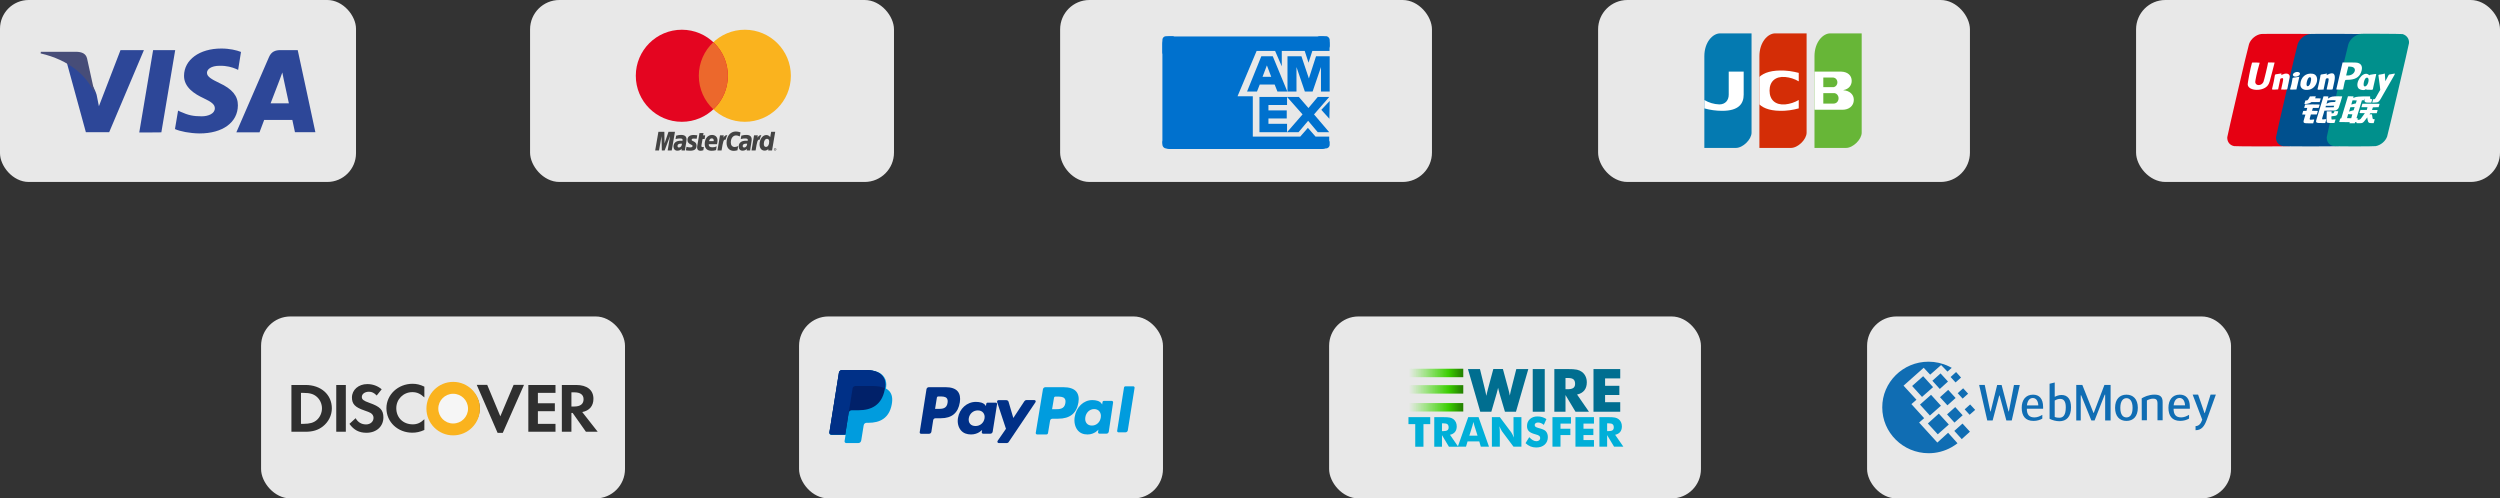 <svg width="316" height="63" viewBox="0 0 316 63" fill="none" xmlns="http://www.w3.org/2000/svg">
<rect x="0" y="0" width="316" height="63" fill="#333333" stroke="none"/>
<rect x="33" y="40" width="46" height="23" rx="3.709" fill="#E8E8E8"/>
<path d="M57.337 48.47C59.161 48.47 60.64 49.877 60.64 51.614V51.616C60.64 53.354 59.161 54.763 57.337 54.763C55.512 54.763 54.033 53.354 54.033 51.616V51.614C54.033 49.877 55.512 48.47 57.337 48.47L57.337 48.47ZM52.149 48.51C52.67 48.51 53.107 48.617 53.639 48.874V50.231C53.135 49.762 52.698 49.566 52.12 49.566C50.984 49.566 50.091 50.461 50.091 51.597C50.091 52.795 50.957 53.637 52.177 53.637C52.726 53.637 53.155 53.451 53.639 52.989V54.347C53.088 54.594 52.642 54.692 52.12 54.692C50.276 54.692 48.843 53.344 48.843 51.605C48.843 49.886 50.314 48.51 52.149 48.51V48.51ZM46.423 48.548C47.103 48.548 47.727 48.77 48.247 49.204L47.614 49.994C47.298 49.657 47 49.515 46.637 49.515C46.115 49.515 45.735 49.798 45.735 50.171C45.735 50.49 45.948 50.659 46.675 50.915C48.053 51.395 48.461 51.821 48.461 52.761C48.461 53.906 47.578 54.703 46.319 54.703C45.398 54.703 44.727 54.357 44.169 53.577L44.952 52.859C45.231 53.373 45.696 53.648 46.274 53.648C46.814 53.648 47.214 53.293 47.214 52.814C47.214 52.565 47.093 52.352 46.851 52.202C46.729 52.13 46.488 52.024 46.014 51.865C44.876 51.475 44.486 51.058 44.486 50.243C44.486 49.275 45.324 48.548 46.423 48.548V48.548ZM60.263 48.651H61.586L63.242 52.624L64.919 48.651H66.232L63.55 54.718H62.898L60.263 48.651H60.263ZM36.834 48.66H38.611C40.576 48.66 41.945 49.876 41.945 51.621C41.945 52.492 41.526 53.334 40.818 53.892C40.222 54.363 39.542 54.575 38.602 54.575H36.834V48.66H36.834ZM42.502 48.66H43.713V54.575H42.502V48.66V48.66ZM66.78 48.66H70.215V49.662H67.99V50.975H70.133V51.977H67.99V53.574H70.215V54.575H66.78V48.66H66.78ZM71.017 48.66H72.813C74.21 48.66 75.01 49.299 75.01 50.406C75.01 51.312 74.508 51.906 73.596 52.083L75.55 54.575H74.061L72.385 52.199H72.227V54.575H71.017V48.66H71.017ZM72.227 49.592V51.383H72.581C73.354 51.383 73.764 51.063 73.764 50.468C73.764 49.893 73.354 49.592 72.6 49.592H72.227V49.592ZM38.044 49.662V53.574H38.369C39.152 53.574 39.646 53.431 40.026 53.103C40.445 52.748 40.697 52.181 40.697 51.613C40.697 51.046 40.445 50.496 40.026 50.141C39.626 49.796 39.152 49.662 38.369 49.662H38.044L38.044 49.662Z" fill="#2F2F2F"/>
<circle cx="57.281" cy="51.65" r="3.381" fill="#FAB31E"/>
<circle cx="57.28" cy="51.651" r="1.879" fill="#F6F6F6"/>
<rect x="101" y="40" width="46" height="23" rx="3.709" fill="#E8E8E8"/>
<path d="M134.4 48.94H132.144C132.069 48.94 131.997 48.966 131.94 49.012C131.883 49.058 131.844 49.121 131.83 49.191L130.919 54.713C130.899 54.819 130.99 54.916 131.101 54.916H132.255C132.366 54.916 132.457 54.839 132.468 54.742L132.73 53.175C132.751 53.03 132.882 52.924 133.044 52.924H133.752C135.239 52.924 136.089 52.237 136.312 50.874C136.413 50.284 136.312 49.81 136.029 49.481C135.725 49.123 135.159 48.94 134.4 48.94H134.4ZM134.663 50.951C134.542 51.725 133.925 51.725 133.328 51.725H132.983L133.227 50.284C133.232 50.241 133.254 50.202 133.287 50.174C133.321 50.145 133.364 50.129 133.409 50.129H133.56C133.965 50.129 134.35 50.129 134.552 50.352C134.673 50.487 134.704 50.681 134.663 50.951L134.663 50.951Z" fill="#009CDE"/>
<path d="M119.526 48.94H117.403C117.333 48.941 117.265 48.966 117.211 49.011C117.158 49.056 117.121 49.118 117.108 49.187L116.251 54.63C116.232 54.735 116.318 54.831 116.422 54.831H117.431C117.501 54.83 117.569 54.805 117.623 54.76C117.676 54.714 117.713 54.652 117.726 54.583L117.954 53.115C117.973 52.972 118.097 52.867 118.25 52.867H118.916C120.315 52.867 121.115 52.19 121.324 50.846C121.419 50.264 121.324 49.797 121.058 49.473C120.772 49.121 120.239 48.94 119.525 48.94H119.526ZM119.773 50.922C119.659 51.685 119.078 51.685 118.517 51.685H118.193L118.421 50.264C118.427 50.222 118.447 50.184 118.479 50.156C118.51 50.128 118.551 50.112 118.593 50.112H118.735C119.116 50.112 119.478 50.112 119.668 50.331C119.782 50.465 119.811 50.656 119.773 50.922V50.922ZM125.855 50.894H124.837C124.751 50.894 124.675 50.96 124.665 51.046L124.618 51.332L124.551 51.227C124.332 50.913 123.847 50.798 123.352 50.798C122.229 50.798 121.277 51.647 121.086 52.838C120.991 53.429 121.124 54.001 121.467 54.402C121.781 54.764 122.219 54.916 122.743 54.916C123.647 54.916 124.142 54.335 124.142 54.335L124.094 54.621C124.075 54.726 124.161 54.821 124.266 54.821H125.179C125.25 54.82 125.317 54.795 125.371 54.75C125.425 54.705 125.461 54.642 125.474 54.573L126.027 51.094C126.031 51.069 126.029 51.044 126.023 51.019C126.016 50.995 126.004 50.973 125.987 50.954C125.971 50.934 125.951 50.919 125.928 50.909C125.905 50.898 125.88 50.893 125.855 50.894V50.894ZM124.446 52.876C124.351 53.458 123.885 53.849 123.304 53.849C123.009 53.849 122.771 53.753 122.619 53.572C122.467 53.391 122.41 53.143 122.457 52.857C122.552 52.286 123.019 51.876 123.59 51.876C123.875 51.876 124.113 51.971 124.266 52.152C124.427 52.343 124.494 52.59 124.446 52.876V52.876Z" fill="#003087"/>
<path d="M140.527 50.671H139.525C139.441 50.671 139.366 50.742 139.357 50.832L139.31 51.134L139.244 51.023C139.029 50.691 138.551 50.57 138.065 50.57C136.96 50.57 136.024 51.466 135.837 52.724C135.743 53.348 135.874 53.951 136.211 54.374C136.52 54.756 136.951 54.917 137.466 54.917C138.355 54.917 138.842 54.303 138.842 54.303L138.795 54.605C138.776 54.716 138.861 54.817 138.963 54.817H139.862C139.931 54.816 139.998 54.789 140.05 54.741C140.103 54.694 140.139 54.628 140.152 54.555L140.695 50.882C140.699 50.856 140.698 50.829 140.691 50.804C140.685 50.778 140.673 50.755 140.657 50.734C140.641 50.714 140.621 50.698 140.598 50.687C140.576 50.676 140.552 50.671 140.527 50.671H140.527ZM139.141 52.764C139.048 53.378 138.589 53.791 138.018 53.791C137.728 53.791 137.494 53.69 137.344 53.498C137.194 53.307 137.138 53.045 137.185 52.744C137.278 52.14 137.737 51.707 138.299 51.707C138.58 51.707 138.814 51.808 138.963 51.999C139.123 52.2 139.188 52.462 139.141 52.764L139.141 52.764Z" fill="#009CDE"/>
<path d="M130.747 50.57H129.733C129.684 50.571 129.636 50.583 129.593 50.607C129.55 50.631 129.513 50.665 129.486 50.707L128.083 52.834L127.486 50.794C127.467 50.732 127.429 50.678 127.378 50.639C127.327 50.6 127.265 50.58 127.201 50.58H126.206C126.083 50.58 125.997 50.707 126.035 50.824L127.154 54.199L126.102 55.721C126.016 55.838 126.102 56.004 126.244 56.004H127.258C127.353 56.004 127.448 55.955 127.495 55.877L130.87 50.863C130.975 50.736 130.889 50.57 130.747 50.57V50.57Z" fill="#003087"/>
<path d="M142.076 48.979L141.209 54.45C141.19 54.554 141.276 54.648 141.38 54.648H142.257C142.328 54.647 142.395 54.622 142.449 54.578C142.503 54.533 142.54 54.471 142.553 54.403L143.411 49.027C143.414 49.002 143.413 48.977 143.406 48.953C143.399 48.929 143.387 48.907 143.371 48.889C143.355 48.87 143.335 48.855 143.312 48.844C143.289 48.834 143.264 48.829 143.239 48.829H142.257C142.162 48.838 142.086 48.895 142.076 48.98V48.979ZM111.986 49.111C112.1 48.396 111.986 47.906 111.595 47.463C111.157 46.974 110.375 46.767 109.375 46.767H106.468C106.267 46.767 106.087 46.917 106.058 47.115L104.838 54.705C104.809 54.855 104.933 54.987 105.086 54.987H106.877L106.754 55.759C106.734 55.891 106.839 56.004 106.973 56.004H108.488C108.669 56.004 108.822 55.872 108.85 55.703L108.869 55.627L109.156 53.838L109.175 53.744C109.188 53.659 109.232 53.582 109.298 53.526C109.365 53.471 109.45 53.441 109.537 53.443H109.766C111.233 53.443 112.377 52.859 112.711 51.154C112.854 50.439 112.777 49.846 112.406 49.431C112.285 49.302 112.143 49.194 111.986 49.111" fill="#009CDE"/>
<path d="M111.856 49.091C111.968 48.382 111.856 47.896 111.472 47.458C111.042 46.972 110.274 46.767 109.292 46.767H106.438C106.241 46.767 106.064 46.916 106.036 47.112L104.838 54.637C104.81 54.786 104.931 54.917 105.081 54.917H106.84L107.28 52.116L107.271 52.2C107.285 52.104 107.333 52.016 107.407 51.953C107.481 51.889 107.576 51.854 107.673 51.855H108.515C110.162 51.855 111.454 51.192 111.828 49.259L111.856 49.091" fill="#012169"/>
<path d="M107.767 49.101C107.776 49.043 107.798 48.989 107.833 48.942C107.867 48.895 107.912 48.856 107.963 48.83C108.01 48.811 108.066 48.792 108.113 48.792H110.359C110.621 48.792 110.873 48.811 111.098 48.848C111.164 48.858 111.229 48.867 111.285 48.886C111.351 48.895 111.407 48.914 111.463 48.933L111.547 48.961C111.66 48.998 111.762 49.045 111.856 49.091C111.968 48.382 111.856 47.896 111.472 47.458C111.042 46.972 110.274 46.767 109.292 46.767H106.438C106.241 46.767 106.064 46.916 106.036 47.112L104.838 54.637C104.81 54.786 104.931 54.917 105.081 54.917H106.84L107.28 52.116L107.767 49.101V49.101Z" fill="#003087"/>
<rect x="168" y="40" width="47" height="23" rx="3.709" fill="#E8E8E8"/>
<path d="M178.885 56.464V53.609H178.029V52.726H180.781V53.609H179.926V56.464H178.885ZM181.29 56.464V52.726H182.378C182.804 52.726 183.101 52.745 183.269 52.783C183.437 52.821 183.581 52.886 183.703 52.976C183.841 53.078 183.946 53.208 184.02 53.367C184.094 53.525 184.131 53.699 184.131 53.89C184.131 54.179 184.059 54.415 183.913 54.596C183.768 54.777 183.556 54.898 183.278 54.957L184.319 56.464H183.142L182.266 55.001V56.464L181.29 56.464ZM182.266 54.493H182.459C182.683 54.493 182.847 54.455 182.951 54.38C183.054 54.305 183.106 54.188 183.106 54.028C183.106 53.84 183.058 53.707 182.961 53.628C182.865 53.549 182.702 53.51 182.474 53.51H182.266V54.493Z" fill="#00AFD8"/>
<path d="M184.266 56.463L185.584 52.725H186.888L188.209 56.463H187.173L186.98 55.794H185.5L185.302 56.463H184.266ZM185.725 55.067H186.761L186.372 53.833C186.36 53.796 186.343 53.735 186.322 53.652C186.301 53.569 186.274 53.462 186.241 53.33C186.22 53.418 186.198 53.506 186.175 53.593C186.154 53.674 186.132 53.754 186.108 53.833L185.725 55.067ZM188.574 56.463V52.725H189.578L191.021 54.648C191.049 54.687 191.094 54.766 191.158 54.884C191.221 55.002 191.291 55.143 191.368 55.307C191.349 55.169 191.334 55.031 191.322 54.893C191.313 54.786 191.308 54.679 191.308 54.571V52.725H192.307V56.463H191.308L189.865 54.533C189.836 54.494 189.789 54.415 189.726 54.297C189.662 54.178 189.593 54.039 189.518 53.879C189.539 54.036 189.554 54.175 189.564 54.295C189.573 54.403 189.578 54.51 189.578 54.617V56.463H188.574ZM193.296 55.256C193.451 55.428 193.603 55.556 193.754 55.641C193.904 55.726 194.054 55.769 194.204 55.769C194.343 55.769 194.457 55.732 194.547 55.659C194.636 55.586 194.681 55.493 194.681 55.381C194.681 55.257 194.643 55.161 194.565 55.093C194.488 55.026 194.312 54.957 194.039 54.885C193.666 54.787 193.401 54.658 193.246 54.5C193.091 54.342 193.014 54.124 193.014 53.849C193.014 53.491 193.136 53.2 193.381 52.974C193.625 52.749 193.942 52.636 194.332 52.636C194.542 52.636 194.742 52.663 194.93 52.719C195.119 52.774 195.298 52.858 195.467 52.97L195.14 53.703C195.022 53.604 194.901 53.53 194.776 53.48C194.652 53.429 194.529 53.404 194.407 53.404C194.282 53.404 194.18 53.434 194.102 53.492C194.024 53.551 193.985 53.626 193.985 53.718C193.985 53.812 194.019 53.887 194.088 53.943C194.157 53.999 194.289 54.053 194.486 54.104L194.533 54.117C194.957 54.229 195.236 54.352 195.37 54.487C195.46 54.579 195.529 54.689 195.576 54.818C195.623 54.946 195.647 55.089 195.647 55.245C195.647 55.642 195.514 55.961 195.247 56.202C194.981 56.442 194.626 56.563 194.183 56.563C193.917 56.563 193.675 56.519 193.456 56.43C193.238 56.342 193.028 56.203 192.826 56.014L193.296 55.256ZM196.231 56.463V52.725H198.571V53.545H197.246V54.193H198.495V54.995H197.246V56.463H196.231ZM199.137 56.463V52.725H201.477V53.545H200.152V54.193H201.402V54.995H200.152V55.626H201.477V56.463L199.137 56.463ZM202.166 56.463V52.725H203.254C203.68 52.725 203.977 52.744 204.145 52.783C204.313 52.821 204.458 52.885 204.58 52.975C204.717 53.077 204.822 53.208 204.897 53.366C204.97 53.524 205.007 53.699 205.007 53.889C205.007 54.179 204.935 54.414 204.79 54.596C204.644 54.777 204.433 54.897 204.154 54.957L205.195 56.463H204.019L203.142 55V56.463L202.166 56.463ZM203.142 54.492H203.335C203.559 54.492 203.723 54.455 203.827 54.38C203.93 54.305 203.982 54.187 203.982 54.027C203.982 53.84 203.934 53.707 203.837 53.628C203.741 53.549 203.578 53.509 203.351 53.509H203.142V54.492Z" fill="#00AFD8"/>
<path d="M189.969 46.646L190.662 49.213C190.695 49.328 190.725 49.449 190.752 49.574C190.78 49.699 190.809 49.843 190.839 50.005C190.877 49.814 190.909 49.656 190.935 49.532C190.962 49.407 190.987 49.301 191.012 49.213L191.661 46.646H193.179L191.619 52.045H190.225L189.543 49.74C189.518 49.659 189.476 49.5 189.419 49.264C189.393 49.159 189.373 49.076 189.358 49.017C189.346 49.069 189.328 49.141 189.305 49.235C189.248 49.473 189.204 49.642 189.174 49.74L188.503 52.045H187.105L185.548 46.646H187.067L187.7 49.227C187.73 49.36 187.76 49.493 187.789 49.626C187.817 49.758 187.845 49.895 187.87 50.035C187.893 49.927 187.918 49.819 187.943 49.711C187.981 49.549 188.021 49.388 188.062 49.227L188.755 46.645H189.969V46.646ZM193.737 52.045V46.646H195.256V52.045H193.737ZM196.469 52.045V46.646H198.041C198.656 46.646 199.085 46.673 199.328 46.728C199.57 46.784 199.779 46.877 199.955 47.007C200.153 47.154 200.306 47.343 200.413 47.571C200.52 47.8 200.573 48.052 200.573 48.327C200.573 48.745 200.468 49.085 200.258 49.347C200.049 49.609 199.743 49.783 199.341 49.869L200.844 52.045H199.145L197.879 49.932V52.045H196.469V52.045ZM197.879 49.198H198.157C198.482 49.198 198.718 49.144 198.868 49.036C199.017 48.927 199.092 48.758 199.092 48.527C199.092 48.256 199.022 48.064 198.883 47.949C198.743 47.835 198.509 47.778 198.18 47.778H197.879V49.198ZM201.417 52.045V46.646H204.797V47.83H202.883V48.766H204.688V49.925H202.883V50.836H204.797V52.045H201.417Z" fill="#006E90"/>
<path d="M178.075 46.607H184.958V47.677H178.075V46.607Z" fill="url(#paint0_linear_5723_1918)"/>
<path d="M178.075 48.683H184.958V49.752H178.075V48.683Z" fill="url(#paint1_linear_5723_1918)"/>
<path d="M178.075 50.947H184.958V52.016H178.075V50.947Z" fill="url(#paint2_linear_5723_1918)"/>
<rect x="236" y="40" width="46" height="23" rx="3.709" fill="#E8E8E8"/>
<path d="M243.76 45.718C244.65 45.717 245.528 45.917 246.33 46.303L246.698 46.495L246.161 46.97L245.357 46.142L243.972 47.357L243.156 46.484L240.609 48.749L242.24 50.528L241.603 51.08L243.213 52.858L242.576 53.41L244.878 55.94L246.241 54.703L247.429 56.029C247.194 56.206 246.937 56.383 246.662 56.538C245.782 57.031 244.789 57.289 243.78 57.288C240.543 57.281 237.917 54.686 237.917 51.495C237.905 48.324 240.531 45.718 243.76 45.718ZM242.687 51.141L244.084 49.904L245.335 51.285L243.938 52.522L242.687 51.141ZM243.681 53.527L245.067 52.279L246.33 53.659L244.933 54.896L243.681 53.527ZM241.693 48.789L243.089 47.552L244.34 48.933L242.943 50.17L241.693 48.789ZM244.251 48.126L245.286 47.199L246.225 48.226L245.19 49.165L244.251 48.126ZM246.106 52.379L247.141 51.451L248.08 52.489L247.045 53.416L246.106 52.379ZM247.026 54.466L248.061 53.538L248.999 54.566L247.964 55.504L247.026 54.466ZM247.451 49.698L248.144 49.079L248.769 49.764L248.077 50.383L247.451 49.698ZM246.557 47.655L247.25 47.025L247.876 47.721L247.183 48.34L246.557 47.655ZM248.334 51.742L249.026 51.123L249.663 51.808L248.959 52.426L248.334 51.742ZM245.216 50.207L246.251 49.279L247.19 50.306L246.155 51.234L245.216 50.207ZM252.441 48.66H253.002L253.878 52.012H253.922L254.565 48.66H255.303L254.285 53.148H253.604L252.747 49.986H252.703L251.87 53.148H251.19L250.164 48.656H250.871L251.577 52.008H251.621L252.441 48.66ZM256.199 51.24H257.642C257.611 50.575 257.289 50.309 256.952 50.309C256.568 50.309 256.271 50.607 256.202 51.24M258.149 52.431V52.913C257.866 53.078 257.488 53.204 257.038 53.204C255.979 53.204 255.544 52.545 255.544 51.544C255.544 50.581 256.029 49.885 256.975 49.885C257.762 49.885 258.248 50.398 258.248 51.431V51.665H256.193C256.193 52.425 256.502 52.761 257.152 52.761C257.492 52.761 257.803 52.641 258.154 52.432M259.715 52.7C259.917 52.788 260.138 52.802 260.296 52.802C260.762 52.802 261.115 52.511 261.115 51.484C261.115 50.679 260.825 50.42 260.402 50.42C260.15 50.42 259.967 50.489 259.715 50.629V52.7ZM259.722 50.16C259.91 50.059 260.232 49.925 260.573 49.925C261.355 49.925 261.777 50.47 261.777 51.484C261.777 52.672 261.21 53.245 260.296 53.245C259.868 53.233 259.448 53.127 259.066 52.935V48.505L259.718 48.347V50.148L259.722 50.16ZM264.753 53.15H264.349L263.063 49.969H263.006V53.15H262.439V48.657H263.206L264.618 52.199H264.649L265.998 48.657H266.78V53.15H266.092V49.89H266.035L264.753 53.15ZM269.558 51.544C269.558 50.69 269.212 50.328 268.783 50.328C268.367 50.328 268.008 50.689 268.008 51.544C268.008 52.413 268.336 52.761 268.783 52.761C269.231 52.761 269.558 52.413 269.558 51.544ZM267.346 51.544C267.346 50.435 267.951 49.885 268.783 49.885C269.615 49.885 270.221 50.435 270.221 51.544C270.221 52.628 269.647 53.204 268.783 53.204C267.919 53.204 267.346 52.627 267.346 51.544ZM270.711 50.35C270.995 50.178 271.594 49.88 272.319 49.88C273.075 49.88 273.358 50.178 273.358 50.831V53.125H272.707V50.977C272.707 50.477 272.461 50.388 272.139 50.388C271.888 50.388 271.566 50.502 271.37 50.616V53.125H270.719L270.711 50.35ZM274.746 51.236H276.19C276.159 50.571 275.837 50.305 275.5 50.305C275.115 50.305 274.819 50.603 274.749 51.236M276.697 52.427V52.909C276.413 53.074 276.035 53.2 275.585 53.2C274.527 53.2 274.091 52.541 274.091 51.54C274.091 50.577 274.577 49.88 275.522 49.88C276.31 49.88 276.796 50.394 276.796 51.426V51.661H274.741C274.741 52.421 275.05 52.757 275.699 52.757C276.039 52.757 276.351 52.637 276.701 52.428M279.415 49.88H280.084L278.942 53.048C278.627 53.922 278.242 54.378 277.518 54.378V53.859C277.947 53.859 278.208 53.517 278.363 53.047L277.152 49.88H277.842L278.649 52.211H278.687L279.415 49.88Z" fill="#106DB3"/>
<rect width="45" height="23" rx="3.633" fill="#E8E8E8"/>
<path d="M17.602 16.744L19.353 6.333H22.145L20.395 16.729C20.395 16.744 17.602 16.744 17.602 16.744V16.744ZM30.462 6.564C29.903 6.349 29.043 6.134 27.971 6.134C25.224 6.134 23.277 7.546 23.262 9.573C23.247 11.063 24.651 11.907 25.707 12.399C26.794 12.905 27.156 13.228 27.156 13.689C27.156 14.38 26.296 14.702 25.496 14.702C24.379 14.702 23.791 14.549 22.87 14.149L22.508 13.98L22.115 16.314C22.764 16.606 23.972 16.852 25.224 16.867C28.152 16.867 30.054 15.47 30.069 13.32C30.084 12.138 29.345 11.232 27.73 10.495C26.749 10.019 26.16 9.696 26.16 9.205C26.16 8.775 26.658 8.314 27.76 8.314C28.666 8.299 29.33 8.498 29.843 8.713L30.1 8.836L30.462 6.564V6.564ZM37.631 6.333H35.473C34.809 6.333 34.311 6.518 34.009 7.193L29.873 16.729H32.801C32.801 16.729 33.284 15.454 33.39 15.163H36.952C37.043 15.531 37.284 16.714 37.284 16.714H39.865C39.88 16.729 37.631 6.333 37.631 6.333V6.333ZM34.205 13.059C34.431 12.46 35.322 10.157 35.322 10.157C35.307 10.188 35.548 9.558 35.684 9.159L35.865 10.049C35.865 10.049 36.394 12.537 36.514 13.059H34.205ZM15.233 6.333L12.501 13.428L12.214 11.984C11.716 10.326 10.131 8.529 8.365 7.623L10.855 16.714H13.799L18.191 6.333H15.233Z" fill="#2D4798"/>
<path d="M9.731 6.548H5.164L5.133 6.752C8.689 7.569 11.033 9.552 11.999 11.915L11.003 7.379C10.849 6.767 10.344 6.577 9.731 6.548" fill="#474D78"/>
<rect x="67" width="46" height="23" rx="3.709" fill="#E8E8E8"/>
<path d="M97.822 18.881C97.822 18.792 97.891 18.731 97.971 18.731C98.064 18.731 98.128 18.796 98.128 18.881C98.128 18.962 98.06 19.032 97.971 19.032C97.887 19.035 97.822 18.962 97.822 18.881ZM97.971 18.993C98.04 18.993 98.096 18.947 98.096 18.881C98.096 18.816 98.039 18.769 97.971 18.769C97.915 18.769 97.854 18.816 97.854 18.881C97.854 18.947 97.911 18.993 97.971 18.993ZM97.955 18.947H97.923V18.819H98.015C98.031 18.827 98.031 18.843 98.031 18.858C98.031 18.866 98.023 18.881 98.007 18.889L98.04 18.943H97.999L97.983 18.896H97.959L97.955 18.947V18.873H97.971C97.979 18.873 97.987 18.873 97.987 18.866C97.995 18.866 97.995 18.858 97.995 18.85C97.995 18.85 97.995 18.843 97.987 18.843C97.987 18.835 97.979 18.843 97.971 18.843H97.955V18.947ZM93.6 16.736L93.508 17.245C93.323 17.156 93.19 17.118 93.041 17.118C92.651 17.118 92.373 17.484 92.373 18.005C92.373 18.364 92.558 18.58 92.864 18.58C92.989 18.58 93.138 18.542 93.307 18.46L93.214 18.997C93.021 19.043 92.896 19.07 92.755 19.07C92.188 19.07 91.838 18.68 91.838 18.048C91.838 17.21 92.321 16.62 93.013 16.62C93.106 16.62 93.186 16.628 93.254 16.643L93.464 16.689C93.532 16.709 93.548 16.717 93.6 16.736ZM91.918 17.087H91.87C91.697 17.087 91.596 17.168 91.435 17.399L91.484 17.102H91.009L90.683 19.02H91.206C91.399 17.847 91.448 17.646 91.697 17.646H91.729C91.778 17.415 91.846 17.249 91.93 17.095L91.918 17.087V17.087ZM88.904 18.993C88.763 19.039 88.646 19.059 88.53 19.059C88.264 19.059 88.115 18.916 88.115 18.634C88.115 18.588 88.123 18.522 88.131 18.468L88.164 18.275L88.188 18.125L88.413 16.817H88.928L88.868 17.102H89.133L89.065 17.573H88.803L88.663 18.372C88.654 18.403 88.654 18.426 88.654 18.453C88.654 18.549 88.703 18.588 88.828 18.588C88.884 18.588 88.936 18.588 88.969 18.572L88.904 18.993V18.993ZM86.896 17.708C86.896 17.947 87.013 18.117 87.286 18.244C87.504 18.341 87.536 18.372 87.536 18.453C87.536 18.572 87.443 18.63 87.238 18.63C87.081 18.63 86.94 18.607 86.771 18.557L86.695 18.997L86.719 19.005L86.811 19.02C86.844 19.028 86.888 19.035 86.952 19.035C87.069 19.051 87.169 19.051 87.234 19.051C87.785 19.051 88.043 18.85 88.043 18.41C88.043 18.148 87.934 17.994 87.677 17.874C87.451 17.778 87.427 17.755 87.427 17.666C87.427 17.561 87.52 17.515 87.685 17.515C87.785 17.515 87.926 17.523 88.059 17.538L88.135 17.098C88.003 17.075 87.793 17.06 87.677 17.06C87.097 17.06 86.888 17.357 86.896 17.708V17.708ZM97.589 19.016H97.098L97.122 18.831C96.981 18.974 96.832 19.039 96.639 19.039C96.257 19.039 96.007 18.727 96.007 18.248C96.007 17.608 96.397 17.068 96.856 17.068C97.066 17.068 97.214 17.156 97.355 17.33L97.472 16.659H97.987L97.589 19.016V19.016ZM96.82 18.569C97.061 18.569 97.227 18.298 97.227 17.92C97.227 17.674 97.134 17.546 96.953 17.546C96.719 17.546 96.546 17.808 96.546 18.186C96.546 18.441 96.639 18.569 96.82 18.569V18.569ZM90.502 18.978C90.317 19.035 90.152 19.059 89.959 19.059C89.375 19.059 89.077 18.762 89.077 18.198C89.077 17.542 89.459 17.056 89.987 17.056C90.421 17.056 90.695 17.326 90.695 17.75C90.695 17.893 90.679 18.028 90.627 18.229H89.592C89.584 18.252 89.584 18.268 89.584 18.283C89.584 18.507 89.741 18.619 90.043 18.619C90.236 18.619 90.401 18.588 90.586 18.499L90.502 18.978ZM90.212 17.835V17.739C90.212 17.581 90.119 17.492 89.962 17.492C89.797 17.492 89.681 17.612 89.629 17.835H90.212ZM84.908 19.016H84.393L84.691 17.203L84.014 19.016H83.656L83.616 17.218L83.298 19.016H82.815L83.222 16.663H83.974L83.998 18.125L84.498 16.663H85.314L84.908 19.016ZM86.196 18.163C86.147 18.163 86.119 18.156 86.079 18.156C85.789 18.156 85.636 18.26 85.636 18.453C85.636 18.572 85.705 18.646 85.822 18.646C86.039 18.642 86.188 18.449 86.196 18.163V18.163ZM86.578 19.016H86.147L86.155 18.816C86.023 18.974 85.845 19.047 85.604 19.047C85.322 19.047 85.129 18.839 85.129 18.526C85.129 18.055 85.463 17.785 86.047 17.785C86.103 17.785 86.18 17.793 86.264 17.801C86.28 17.735 86.28 17.712 86.28 17.681C86.28 17.554 86.188 17.504 85.946 17.504C85.797 17.504 85.628 17.519 85.511 17.55L85.435 17.573L85.387 17.581L85.463 17.149C85.721 17.075 85.898 17.052 86.087 17.052C86.538 17.052 86.779 17.245 86.779 17.612C86.779 17.708 86.771 17.778 86.739 17.994L86.622 18.673L86.606 18.793L86.598 18.889L86.59 18.962C86.59 18.97 86.578 19.016 86.578 19.016V19.016ZM94.442 18.163C94.385 18.163 94.357 18.156 94.325 18.156C94.027 18.156 93.874 18.26 93.874 18.453C93.874 18.572 93.951 18.646 94.067 18.646C94.273 18.642 94.434 18.449 94.442 18.163V18.163ZM94.824 19.016H94.389L94.397 18.816C94.265 18.974 94.088 19.047 93.846 19.047C93.564 19.047 93.371 18.839 93.371 18.526C93.371 18.055 93.705 17.785 94.289 17.785C94.345 17.785 94.421 17.793 94.498 17.801C94.514 17.735 94.522 17.712 94.522 17.681C94.522 17.554 94.43 17.504 94.188 17.504C94.039 17.504 93.862 17.519 93.746 17.55L93.677 17.573L93.629 17.581L93.705 17.149C93.963 17.075 94.14 17.052 94.329 17.052C94.78 17.052 95.013 17.245 95.013 17.612C95.013 17.708 95.013 17.778 94.973 17.994L94.864 18.673L94.848 18.793L94.832 18.889L94.824 18.962V19.016V19.016ZM96.221 17.087H96.172C95.999 17.087 95.898 17.168 95.737 17.399L95.786 17.102H95.311L94.993 19.02H95.508C95.701 17.847 95.75 17.646 95.999 17.646H96.031C96.08 17.415 96.148 17.249 96.233 17.095L96.221 17.087V17.087Z" fill="#434343"/>
<circle cx="94.147" cy="9.577" r="5.819" fill="#FAB31E"/>
<circle cx="86.184" cy="9.577" r="5.819" fill="#E40520"/>
<path fill-rule="evenodd" clip-rule="evenodd" d="M90.167 13.819C91.298 12.757 92.004 11.249 92.004 9.575C92.004 7.902 91.298 6.394 90.167 5.332C89.036 6.394 88.33 7.902 88.33 9.575C88.33 11.249 89.036 12.757 90.167 13.819Z" fill="#EC682C"/>
<rect x="270" width="46" height="23" rx="3.709" fill="#E8E8E8"/>
<path d="M285.826 4.295C285.162 4.379 284.498 4.928 284.281 5.561C284.134 5.957 281.538 17.142 281.527 17.346C281.502 17.931 281.84 18.362 282.396 18.47C282.602 18.518 289.195 18.518 289.412 18.47C290.041 18.35 290.633 17.861 290.85 17.262C290.935 17.035 293.617 5.634 293.617 5.444C293.653 4.905 293.326 4.464 292.807 4.308C292.687 4.282 286.104 4.259 285.826 4.295Z" fill="#E60012"/>
<path d="M291.973 4.295C291.309 4.379 290.646 4.928 290.428 5.561C290.295 5.956 287.687 17.142 287.687 17.345C287.662 17.93 288 18.361 288.555 18.469C288.762 18.517 295.355 18.517 295.573 18.469C296.201 18.349 296.793 17.86 297.01 17.262C297.094 17.034 299.776 5.633 299.776 5.443C299.812 4.904 299.485 4.462 298.966 4.307C298.834 4.282 292.251 4.259 291.973 4.295Z" fill="#00508E"/>
<path d="M298.389 4.295C297.723 4.379 297.059 4.928 296.842 5.562C296.709 5.956 294.101 17.142 294.101 17.346C294.076 17.931 294.414 18.362 294.97 18.469C295.175 18.517 300.078 18.517 300.296 18.469C300.924 18.35 301.516 17.86 301.733 17.262C301.817 17.035 304.499 5.633 304.499 5.443C304.535 4.905 304.209 4.463 303.689 4.307C303.57 4.271 298.061 4.247 297.783 4.283H298.388V4.294L298.389 4.295Z" fill="#00908C"/>
<path d="M285.622 7.929C285.615 7.981 285.603 8.033 285.586 8.083C285.308 9.015 285.031 10.271 285.067 10.426C285.164 10.892 285.851 10.856 286.094 10.366C286.166 10.236 286.686 8.048 286.686 7.893C286.686 7.881 287.507 7.893 287.507 7.904C287.507 7.904 287.507 7.941 287.494 7.976C287.392 8.353 287.295 8.731 287.204 9.111C286.878 10.378 286.842 10.51 286.672 10.76C286.118 11.574 284.258 11.55 284.113 10.725C284.076 10.546 284.475 8.478 284.657 7.917C284.657 7.881 285.622 7.905 285.622 7.927V7.929ZM297.966 7.929C298.521 8.048 298.69 8.49 298.436 9.147C298.182 9.805 297.64 10.091 296.685 10.091C296.395 10.091 296.419 10.043 296.239 10.94C296.203 11.107 296.166 11.263 296.166 11.287C296.154 11.346 295.295 11.346 295.308 11.287C296.033 8.215 296.094 7.953 296.094 7.929L296.105 7.893H296.975C297.664 7.904 297.856 7.904 297.965 7.929H297.966ZM290.513 9.111C290.633 9.135 290.718 9.231 290.718 9.314C290.718 9.614 290.102 9.817 289.873 9.59C289.655 9.362 290.114 9.015 290.512 9.111H290.513ZM288.375 9.338C288.375 9.362 288.363 9.41 288.363 9.446L288.351 9.494L288.496 9.422C288.882 9.231 289.257 9.267 289.377 9.506C289.45 9.649 289.438 9.733 289.244 10.618C289.208 10.772 289.16 10.988 289.148 11.095C289.099 11.335 289.135 11.322 288.701 11.322C288.326 11.322 288.326 11.322 288.339 11.287C288.339 11.263 288.387 11.071 288.435 10.844C288.628 9.995 288.641 9.876 288.472 9.876C288.374 9.876 288.242 9.936 288.23 9.971C288.138 10.376 288.054 10.782 287.976 11.19L287.952 11.299L287.578 11.322C287.118 11.333 287.155 11.37 287.251 10.963C287.384 10.438 287.458 10.067 287.506 9.733C287.566 9.374 287.53 9.41 287.868 9.362C288.025 9.338 288.181 9.314 288.23 9.302C288.35 9.267 288.375 9.279 288.375 9.338ZM294.112 9.327C294.112 9.35 294.1 9.398 294.1 9.434L294.087 9.494L294.233 9.422C294.981 9.039 295.272 9.35 295.054 10.33C295.005 10.546 294.945 10.856 294.909 10.999C294.897 11.102 294.873 11.202 294.836 11.299C294.787 11.346 294.075 11.335 294.087 11.299C294.087 11.275 294.136 11.083 294.185 10.868C294.389 9.995 294.389 9.889 294.209 9.889C294.063 9.889 293.991 9.936 293.967 10.043C293.93 10.175 293.75 11.035 293.725 11.191L293.701 11.321L293.327 11.335C292.867 11.345 292.903 11.394 293.012 10.952C293.133 10.473 293.219 10.031 293.279 9.709C293.327 9.398 293.29 9.434 293.592 9.386C293.725 9.362 293.894 9.338 293.954 9.326C294.075 9.267 294.112 9.279 294.112 9.326V9.327ZM301.444 9.314C301.49 10.043 301.503 10.259 301.503 10.271C301.503 10.283 301.612 10.091 301.732 9.852C301.975 9.374 301.926 9.422 302.191 9.386C302.264 9.374 302.409 9.35 302.517 9.326C302.783 9.279 302.783 9.255 302.481 9.781C302.07 10.486 301.502 11.478 301.298 11.837C300.682 12.947 300.682 12.947 300.162 12.96L299.849 12.97L299.873 12.888C299.884 12.84 299.921 12.744 299.933 12.672L299.97 12.542H300.065C300.174 12.542 300.198 12.517 300.295 12.351C300.332 12.291 300.393 12.195 300.416 12.135C300.453 12.075 300.573 11.885 300.669 11.692L300.863 11.358L300.815 10.916C300.768 10.48 300.712 10.046 300.645 9.614C300.621 9.446 300.621 9.446 300.839 9.422C300.936 9.41 301.092 9.374 301.176 9.362C301.407 9.29 301.431 9.29 301.443 9.314H301.444ZM292.337 9.326C293.267 9.494 292.94 11.095 291.925 11.322C291.237 11.478 290.766 11.214 290.766 10.688C290.778 9.769 291.466 9.171 292.337 9.326ZM299.293 9.374C299.35 9.403 299.402 9.439 299.45 9.482C299.511 9.542 299.511 9.542 299.511 9.506C299.522 9.458 299.511 9.458 299.994 9.386C300.38 9.326 300.368 9.326 300.344 9.434C300.222 9.947 300.106 10.461 299.994 10.976C299.909 11.406 299.97 11.358 299.499 11.345H299.099V11.299C299.099 11.251 299.076 11.227 299.052 11.263C298.919 11.478 298.266 11.393 298.085 11.131C297.639 10.462 298.593 9.051 299.292 9.374H299.293ZM290.622 9.721C290.622 9.721 290.622 9.781 290.61 9.829C290.513 10.211 290.345 10.988 290.308 11.131L290.272 11.31L289.874 11.321C289.403 11.335 289.427 11.358 289.524 11.071C289.607 10.796 289.692 10.462 289.741 10.103C289.789 9.793 289.741 9.84 290.091 9.793C290.248 9.769 290.418 9.745 290.454 9.733C290.549 9.709 290.61 9.709 290.622 9.721ZM292.736 12.195C292.721 12.237 292.701 12.278 292.675 12.315C292.651 12.374 292.615 12.422 292.615 12.422C293.328 12.433 293.352 12.433 293.34 12.469L293.207 12.9H292.168L292.108 12.948C291.974 13.067 291.275 13.223 291.275 13.127L291.408 12.696H291.503C291.672 12.696 291.708 12.661 291.854 12.41L291.973 12.182C292.602 12.171 292.735 12.182 292.735 12.195H292.736ZM294.318 12.195C294.31 12.244 294.298 12.292 294.282 12.338C294.264 12.38 294.252 12.424 294.246 12.469C294.246 12.469 294.306 12.445 294.378 12.386C294.644 12.207 294.873 12.171 295.55 12.171C295.815 12.171 296.045 12.171 296.057 12.182C296.069 12.207 295.671 13.498 295.611 13.618C295.549 13.75 295.442 13.856 295.308 13.916L295.188 13.964L294.499 13.975L293.811 13.988L293.691 14.393C293.448 15.17 293.448 15.111 293.799 15.075C294.076 15.05 294.064 15.027 293.98 15.315L293.907 15.553H293.557C292.796 15.565 292.7 15.517 292.772 15.206C292.809 15.052 293.678 12.207 293.69 12.182C293.702 12.171 294.318 12.171 294.318 12.195ZM297.494 12.195C297.494 12.206 297.483 12.243 297.47 12.291C297.434 12.41 297.434 12.41 297.591 12.326C297.796 12.218 298.279 12.183 299.27 12.183H299.584V12.326C299.584 12.493 299.595 12.505 299.741 12.529L299.85 12.541L299.789 12.756L299.728 12.972H299.511C298.956 12.982 298.871 12.924 298.859 12.602V12.445L298.823 12.554L298.786 12.674H298.667C298.606 12.674 298.545 12.674 298.545 12.684L297.869 14.908C297.857 14.932 297.869 14.944 297.941 14.944C298.05 14.944 298.05 14.944 298.014 15.038C297.978 15.147 297.978 15.147 298.099 15.147C298.166 15.151 298.233 15.134 298.291 15.099C298.376 15.052 298.376 15.063 298.762 14.525L298.92 14.298H298.594C298.194 14.298 298.231 14.322 298.303 14.083L298.364 13.892H299.161C299.233 13.642 299.257 13.569 299.257 13.557C299.257 13.546 299.089 13.546 298.871 13.546H298.485L298.605 13.115H299.692C300.284 13.115 300.78 13.115 300.78 13.126C300.78 13.139 300.755 13.235 300.719 13.342L300.658 13.545L300.296 13.557L299.934 13.569C299.874 13.748 299.85 13.832 299.837 13.856L299.826 13.904H300.175C300.586 13.904 300.563 13.88 300.478 14.119L300.417 14.31H299.621L299.5 14.453H299.813L299.862 14.74C299.91 15.063 299.91 15.063 300.067 15.063C300.187 15.063 300.187 15.038 300.104 15.326L300.031 15.565H299.802C299.403 15.565 299.33 15.505 299.258 15.099L299.221 14.836L299.077 15.027C298.677 15.565 298.653 15.577 298.147 15.577C297.82 15.577 297.82 15.577 297.869 15.481C297.88 15.433 297.88 15.433 297.784 15.433C297.688 15.433 297.688 15.433 297.664 15.505L297.652 15.577H296.975L296.987 15.541C297.023 15.421 297.084 15.433 296.347 15.433C295.707 15.433 295.671 15.433 295.684 15.397L295.744 15.182C295.815 14.968 295.803 14.968 295.876 14.968C295.936 14.968 295.936 14.968 295.96 14.884C296.528 13.008 296.71 12.41 296.734 12.326L296.781 12.171H297.12C297.337 12.171 297.494 12.182 297.494 12.195ZM293.207 13.223L293.074 13.641H292.35C292.319 13.754 292.283 13.866 292.241 13.976C292.229 14.011 292.252 14.011 292.603 14.011C292.809 14.011 292.977 14.022 292.977 14.022C292.977 14.036 292.965 14.059 292.953 14.095C292.941 14.119 292.916 14.215 292.892 14.31L292.845 14.465H292.096L292.011 14.752C291.891 15.158 291.903 15.17 292.362 15.111C292.554 15.087 292.542 15.063 292.458 15.351L292.386 15.589H291.879C291.081 15.589 291.069 15.565 291.287 14.884C291.347 14.669 291.407 14.489 291.407 14.489C291.407 14.489 291.323 14.478 291.202 14.478C291.093 14.478 290.996 14.478 290.996 14.465C291.081 14.167 291.117 14.071 291.117 14.047C291.129 14.024 291.154 14.011 291.335 14.011H291.54L291.637 13.642H291.444C291.299 13.642 291.25 13.642 291.25 13.617C291.25 13.593 291.359 13.247 291.371 13.211C291.396 13.187 293.22 13.199 293.207 13.222V13.223ZM295.55 14.082C295.55 14.107 295.526 14.179 295.514 14.238C295.441 14.573 295.344 14.645 294.958 14.669L294.705 14.693C294.68 14.728 294.68 15.016 294.705 15.062L294.741 15.111L294.982 15.099C295.115 15.087 295.224 15.087 295.224 15.087C295.224 15.111 295.091 15.529 295.079 15.541C295.055 15.565 294.318 15.553 294.222 15.517C294.076 15.469 294.076 15.481 294.088 14.728L294.101 14.071H294.717V14.322H294.836C294.97 14.322 294.982 14.311 295.043 14.143L295.079 14.047H295.32C295.538 14.058 295.562 14.058 295.549 14.083L295.55 14.082ZM296.686 8.969L296.552 9.542H296.734C297.664 9.566 298.05 8.502 297.144 8.43L296.854 8.406C296.818 8.406 296.818 8.442 296.686 8.969ZM291.878 9.781C291.649 9.876 291.432 10.736 291.612 10.869C291.746 10.976 291.938 10.796 292.036 10.498C292.192 9.948 292.144 9.685 291.879 9.78L291.878 9.781ZM299.077 9.84C298.835 9.959 298.653 10.808 298.835 10.904C299.077 11.035 299.39 10.582 299.39 10.091C299.39 9.864 299.257 9.757 299.077 9.841V9.84ZM294.197 12.684L294.137 12.9C294.101 13.008 294.076 13.103 294.064 13.115C294.064 13.126 294.125 13.103 294.21 13.055C294.451 12.936 294.523 12.912 294.873 12.9L295.176 12.888C295.224 12.744 295.236 12.684 295.236 12.672C295.248 12.662 294.21 12.662 294.197 12.684ZM293.992 13.377L293.943 13.569L294.982 13.558L295.043 13.365C294.222 13.365 293.992 13.365 293.992 13.377ZM297.277 12.948C297.228 13.103 297.193 13.223 297.205 13.223L297.349 13.175C297.422 13.151 297.555 13.115 297.628 13.103C297.699 13.091 297.76 13.079 297.772 13.079C297.772 13.079 297.892 12.709 297.892 12.696C297.892 12.696 297.772 12.685 297.628 12.685H297.361L297.277 12.947V12.948ZM297.084 13.557C297.084 13.569 297.036 13.688 296.999 13.832C296.951 13.976 296.915 14.107 296.915 14.107C296.915 14.118 296.975 14.095 297.06 14.059C297.144 14.024 297.265 13.988 297.337 13.976C297.494 13.952 297.507 13.94 297.519 13.88C297.53 13.856 297.555 13.76 297.579 13.688L297.628 13.545H297.361C297.216 13.545 297.084 13.545 297.084 13.557ZM296.661 14.932L297.193 14.943C297.301 14.585 297.337 14.465 297.337 14.453L296.806 14.429L296.661 14.932Z" fill="white"/>
<rect x="202" width="47" height="23" rx="3.709" fill="#E8E8E8"/>
<path d="M215.429 18.699H219.407C220.312 18.699 221.396 17.618 221.396 16.769V4.219H217.418C216.513 4.219 215.429 5.3 215.429 7.115V18.699V18.699Z" fill="#047AB1"/>
<path d="M217.686 14.009C216.922 14.009 216.162 13.905 215.429 13.7V12.638C215.998 12.98 216.649 13.173 217.318 13.198C218.084 13.198 218.511 12.677 218.511 11.962V9.047H220.401V11.962C220.401 13.101 219.784 14.009 217.686 14.009Z" fill="white"/>
<path d="M222.388 18.699H226.366C227.271 18.699 228.355 17.618 228.355 16.769V4.219H224.377C223.472 4.219 222.388 5.3 222.388 7.115V18.699Z" fill="#D42D06"/>
<path d="M222.388 9.722C222.965 9.182 223.959 8.844 225.571 8.921C226.446 8.96 227.361 9.211 227.361 9.211V10.282C226.837 9.975 226.249 9.787 225.64 9.732C224.417 9.626 223.671 10.292 223.671 11.46C223.671 12.628 224.417 13.294 225.64 13.198C226.249 13.138 226.837 12.947 227.361 12.638V13.7C227.361 13.7 226.446 13.96 225.571 13.999C223.959 14.076 222.965 13.738 222.388 13.198V9.722Z" fill="white"/>
<path d="M229.351 18.699H233.329C234.234 18.699 235.318 17.618 235.318 16.769V4.219H231.34C230.435 4.219 229.351 5.3 229.351 7.115V18.699V18.699Z" fill="#67B637"/>
<path d="M234.323 12.619C234.323 13.391 233.707 13.874 232.881 13.874H229.351V9.047H232.563L232.792 9.057C233.518 9.095 234.055 9.51 234.055 10.225C234.055 10.784 233.687 11.267 233.021 11.383V11.412C233.757 11.46 234.323 11.914 234.323 12.619V12.619ZM231.787 9.81C231.745 9.803 231.701 9.8 231.658 9.8H230.465V11.016H231.787C232.036 10.958 232.245 10.736 232.245 10.408C232.245 10.08 232.036 9.858 231.787 9.81ZM231.937 11.779C231.884 11.771 231.831 11.768 231.777 11.769H230.465V13.092H231.777L231.937 13.072C232.185 13.015 232.394 12.764 232.394 12.426C232.394 12.088 232.195 11.847 231.937 11.779Z" fill="white"/>
<g clip-path="url(#clip0_5723_1918)">
<rect x="134" width="47" height="23" rx="3.709" fill="#E8E8E8"/>
<path d="M166.283 17.264L165.317 16.16L164.351 17.264H158.355V12.168H156.424L158.838 6.436H161.172L162.017 8.389V6.436H164.915L165.398 7.922L165.881 6.436H168.054V5.545C168.054 5.035 167.651 4.61 167.168 4.61H147.812C147.329 4.61 146.927 5.035 146.927 5.545V17.901C146.927 18.41 147.329 18.835 147.812 18.835H167.128C167.611 18.835 168.013 18.41 168.013 17.901V17.264H166.283Z" fill="#0071CE"/>
<path fill-rule="evenodd" clip-rule="evenodd" d="M166.564 16.712H168.014L166.093 14.461L168.014 12.254H166.564L165.388 13.655L164.173 12.254H162.683H159.194V16.712H162.683H164.133L165.349 15.268L166.564 16.712ZM162.683 12.254V13.273H160.331V13.952H162.644V14.971H160.331V15.65H162.683L162.683 16.712L164.643 14.461L162.683 12.254Z" fill="#0071CE"/>
<path d="M166.972 11.574H168.07V7.116H166.345L165.443 9.918L164.502 7.116H162.738V11.574H163.875V8.474L164.934 11.574H165.914L166.972 8.474V11.574Z" fill="#0071CE"/>
<path fill-rule="evenodd" clip-rule="evenodd" d="M159.429 7.116H160.88L162.722 11.574H161.468L161.115 10.682H159.233L158.881 11.574H157.626L159.429 7.116ZM160.135 8.262L159.586 9.706H160.684L160.135 8.262Z" fill="#0071CE"/>
<path d="M167.015 13.884L168.035 15.012L168.075 12.756L167.015 13.884Z" fill="#0071CE"/>
<rect x="146.927" y="4.573" width="1.715" height="2.517" rx="0.464" fill="#0071CE"/>
<rect x="146.927" y="17.55" width="1.658" height="1.21" rx="0.464" fill="#0071CE"/>
<rect x="166.413" y="17.55" width="1.658" height="1.21" rx="0.464" fill="#0071CE"/>
<rect x="166.36" y="4.573" width="1.715" height="1.678" rx="0.464" fill="#0071CE"/>
</g>
<defs>
<linearGradient id="paint0_linear_5723_1918" x1="178.075" y1="47.142" x2="184.958" y2="47.142" gradientUnits="userSpaceOnUse">
<stop stop-color="#41E700" stop-opacity="0"/>
<stop offset="0.736" stop-color="#3ACD00"/>
<stop offset="0.781" stop-color="#36BE00"/>
<stop offset="0.926" stop-color="#299100"/>
<stop offset="1" stop-color="#248000"/>
</linearGradient>
<linearGradient id="paint1_linear_5723_1918" x1="178.075" y1="49.217" x2="184.958" y2="49.217" gradientUnits="userSpaceOnUse">
<stop stop-color="#41E700" stop-opacity="0"/>
<stop offset="0.736" stop-color="#3ACD00"/>
<stop offset="0.781" stop-color="#36BE00"/>
<stop offset="0.926" stop-color="#299100"/>
<stop offset="1" stop-color="#248000"/>
</linearGradient>
<linearGradient id="paint2_linear_5723_1918" x1="178.075" y1="51.482" x2="184.958" y2="51.482" gradientUnits="userSpaceOnUse">
<stop stop-color="#41E700" stop-opacity="0"/>
<stop offset="0.736" stop-color="#3ACD00"/>
<stop offset="0.781" stop-color="#36BE00"/>
<stop offset="0.926" stop-color="#299100"/>
<stop offset="1" stop-color="#248000"/>
</linearGradient>
<clipPath id="clip0_5723_1918">
<rect x="134" width="47" height="23" rx="3.709" fill="white"/>
</clipPath>
</defs>
</svg>
